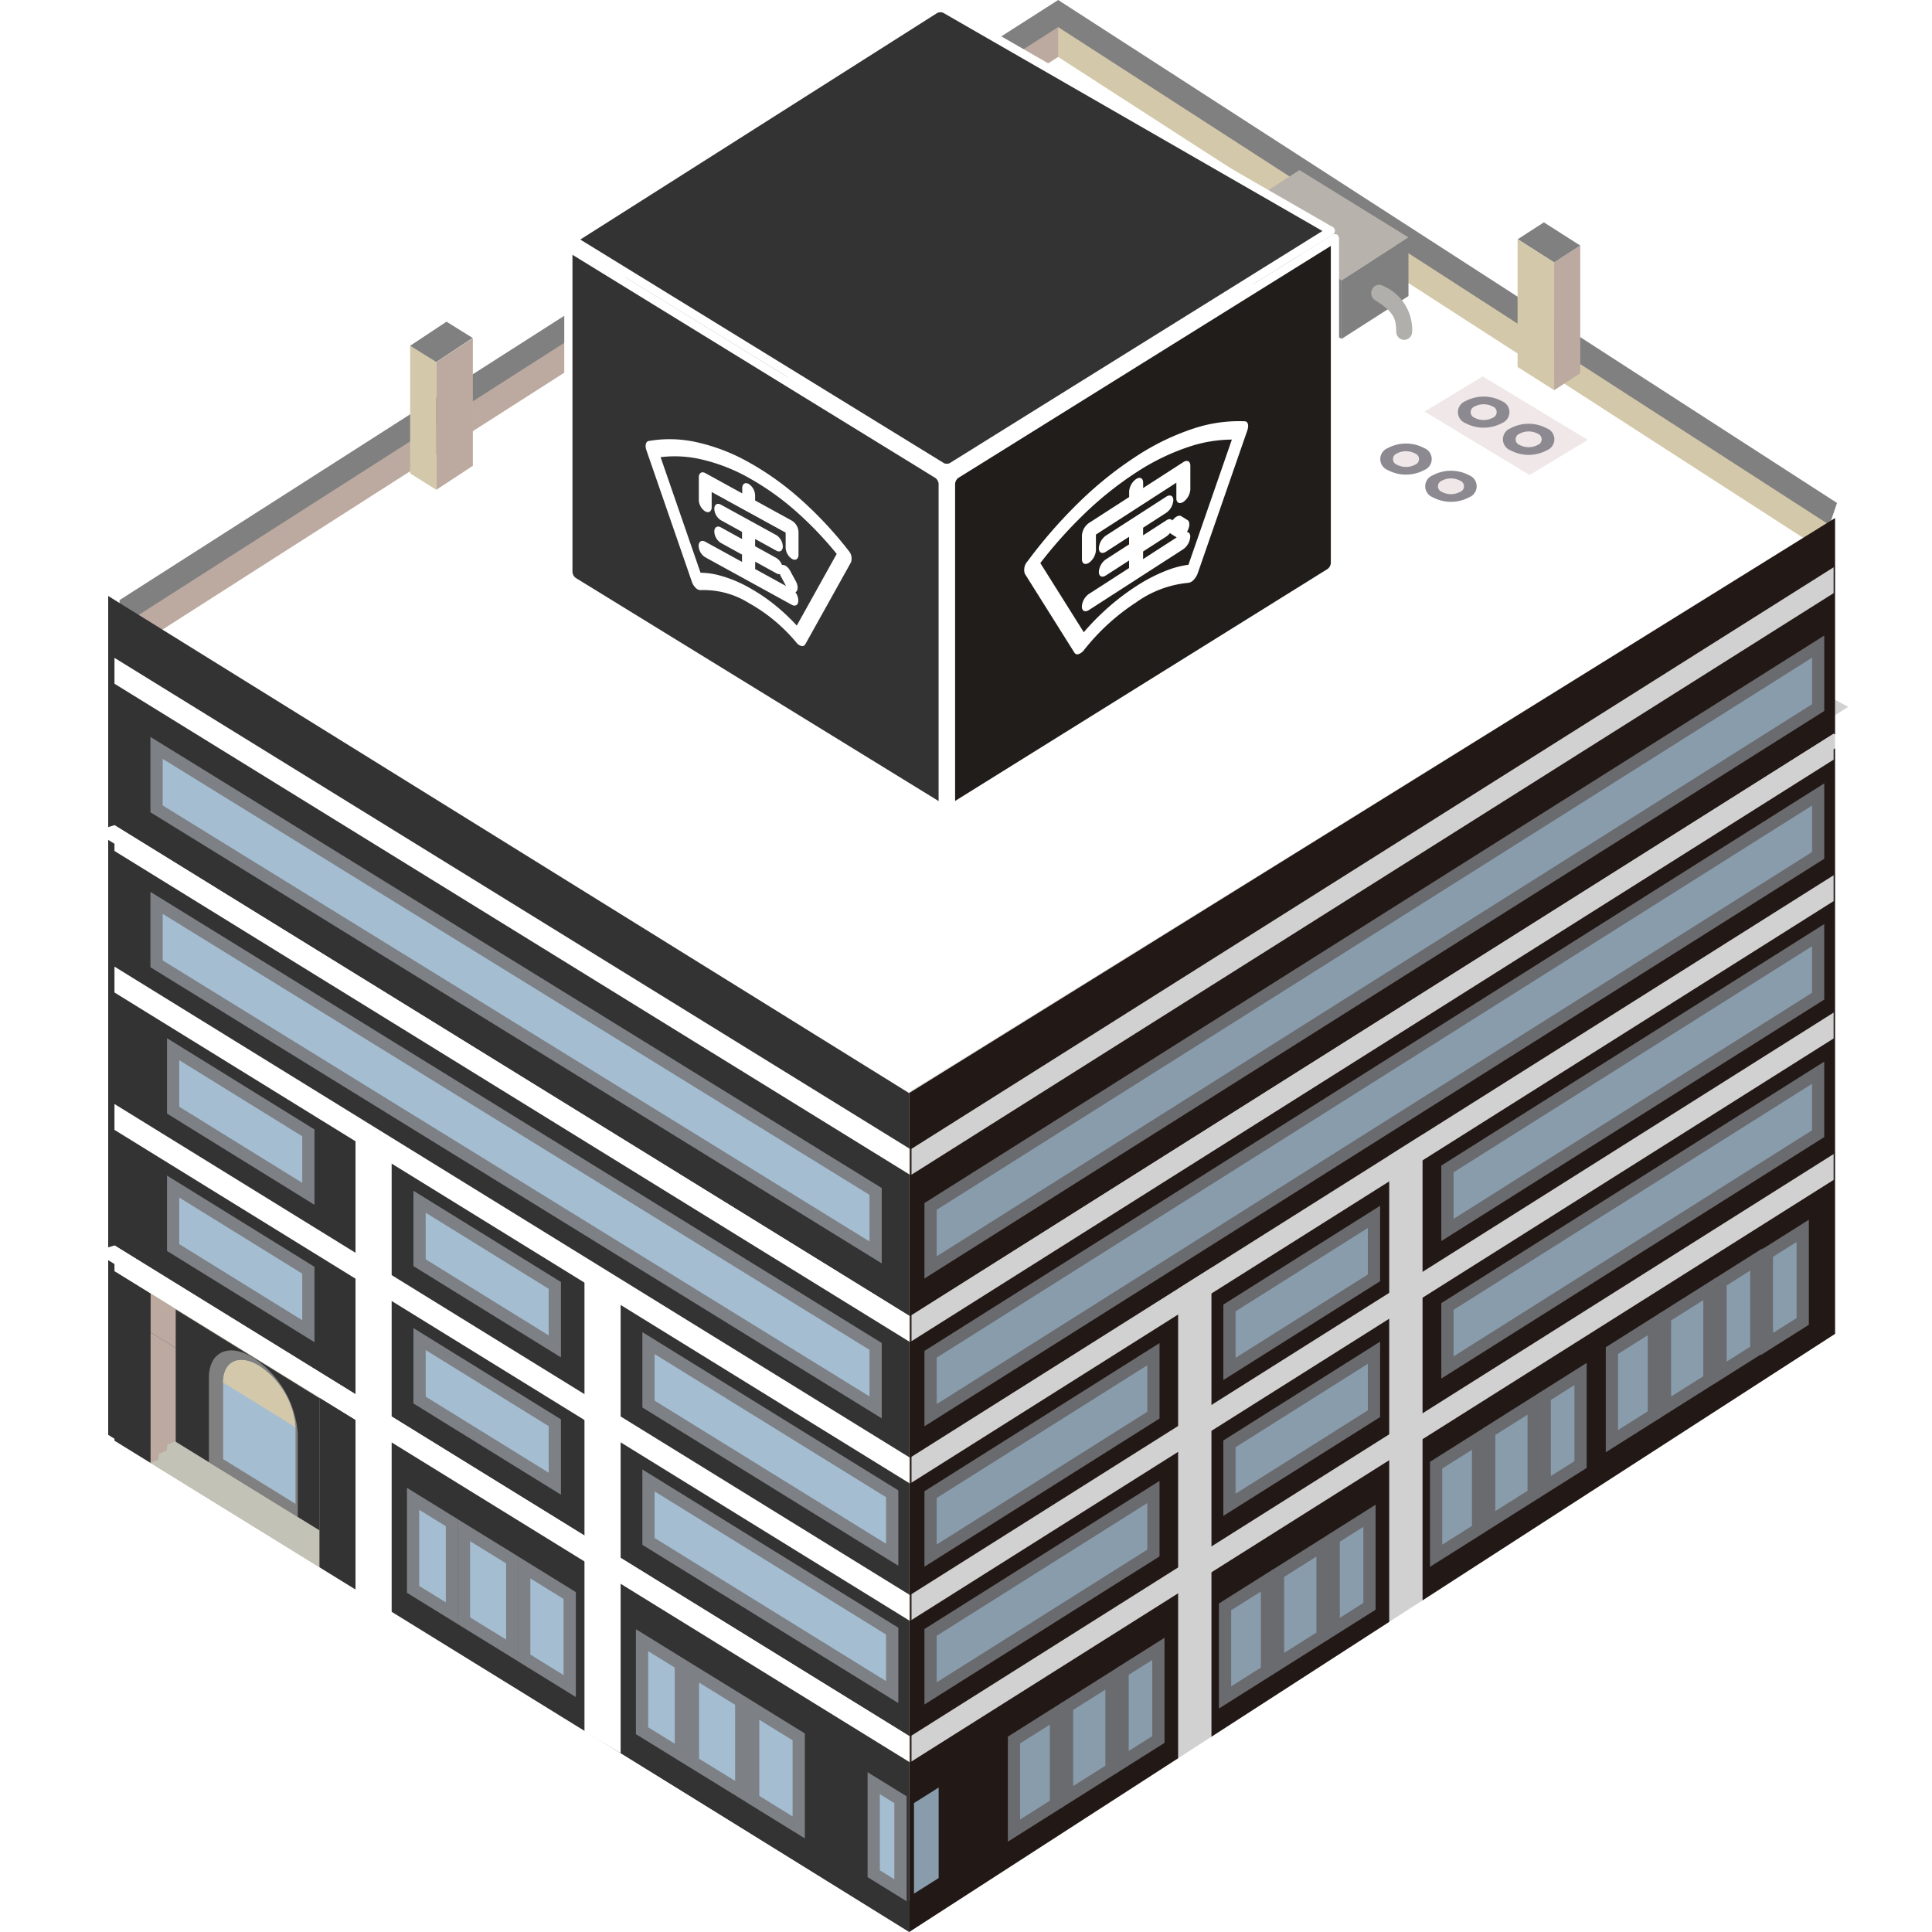 <svg height="100" viewBox="0 0 100 100" width="100" xmlns="http://www.w3.org/2000/svg"><path d="m0 0h100v100h-100z" fill="none"/><path d="m2623.445 36.025 1.354.842-1.884 1.247-1.352-.842z" fill="#808080" transform="translate(-2577.685 -33.895)"/><path d="m2612.047 35.159-48.583 31.061 41.885 24.28 46.032-29.29z" fill="#fff" transform="translate(-2557.276 -33.617)"/><path d="m2612.047 32.889-48.583 31.061v1.542l48.583-31.061 39.886 25.746.427-1.255z" fill="#808080" transform="translate(-2557.276 -32.889)"/><path d="m2612.047 34.955-48.583 31.061v1.542l48.583-31.058 39.886 25.746v-1.546z" fill="#d4c8aa" transform="translate(-2557.276 -33.552)"/><path d="m2563.463 66.016v1.542l48.583-31.06v-1.543z" fill="#5a337c" opacity=".2" transform="translate(-2557.276 -33.552)"/><path d="m2604.015 147.453-41.458-25.733v-43.42l41.458 25.733z" fill="#333" transform="translate(-2556.957 -47.453)"/><path d="m2674.389 114.59-47.924 30.96v-43.421l47.924-29.764z" fill="#231815" transform="translate(-2579.407 -45.55)"/><path d="m2674.379 100.92-47.728 30.1v-1.339l47.728-30.1z" fill="#fff" transform="translate(-2579.472 -54.278)"/><path d="m2674.379 77.454-47.728 30.1v-1.339l47.728-30.1z" fill="#fff" transform="translate(-2579.472 -46.752)"/><path d="m2674.379 90.141-47.728 30.1v-1.341l47.728-30.1z" fill="#fff" transform="translate(-2579.472 -50.821)"/><path d="m2674.379 111.386-47.728 30.1v-1.339l47.728-30.1z" fill="#fff" transform="translate(-2579.472 -57.635)"/><path d="m2637 168.145-2.172 1.37v-4.687l2.172-1.37z" fill="#a4bdd1" stroke="#7d8085" stroke-miterlimit="10" stroke-width=".634" transform="translate(-2582.344 -74.765)"/><path d="m2628.126 173.781-1.278.806v-4.687l1.278-.806z" fill="#a4bdd1" transform="translate(-2579.541 -76.572)"/><path d="m2641.362 165.476-2.3 1.451v-4.687l2.3-1.451z" fill="#a4bdd1" stroke="#7d8085" stroke-miterlimit="10" stroke-width=".634" transform="translate(-2583.832 -73.908)"/><path d="m2645.346 163.222-1.853 1.169v-4.691l1.853-1.169z" fill="#a4bdd1" stroke="#7d8085" stroke-miterlimit="10" stroke-width=".634" transform="translate(-2585.388 -73.186)"/><path d="m2653.84 158-2.172 1.37v-4.687l2.172-1.37z" fill="#a4bdd1" stroke="#7d8085" stroke-miterlimit="10" stroke-width=".634" transform="translate(-2588.26 -71.511)"/><path d="m2658.2 155.332-2.3 1.451v-4.683l2.3-1.451z" fill="#a4bdd1" stroke="#7d8085" stroke-miterlimit="10" stroke-width=".634" transform="translate(-2589.748 -70.655)"/><path d="m2662.189 153.077-1.853 1.169v-4.687l1.853-1.169z" fill="#a4bdd1" stroke="#7d8085" stroke-miterlimit="10" stroke-width=".634" transform="translate(-2591.305 -69.933)"/><path d="m2666.493 143.876-1.725 1.088v-24.53l1.725-1.088z" fill="#fff" transform="translate(-2592.862 -60.617)"/><path d="m2670.682 147.2-2.172 1.37v-4.687l2.172-1.37z" fill="#a4bdd1" stroke="#7d8085" stroke-miterlimit="10" stroke-width=".634" transform="translate(-2594.177 -68.045)"/><path d="m2675.045 144.526-2.3 1.451v-4.687l2.3-1.451z" fill="#a4bdd1" stroke="#7d8085" stroke-miterlimit="10" stroke-width=".634" transform="translate(-2595.664 -67.189)"/><path d="m2679.03 142.272-1.853 1.169v-4.687l1.853-1.169z" fill="#a4bdd1" stroke="#7d8085" stroke-miterlimit="10" stroke-width=".634" transform="translate(-2597.221 -66.467)"/><path d="m2684.708 138.472-2.172 1.37v-4.687l2.172-1.37z" fill="#a4bdd1" stroke="#7d8085" stroke-miterlimit="10" stroke-width=".634" transform="translate(-2599.104 -65.248)"/><path d="m2689.071 135.8-2.3 1.451v-4.687l2.3-1.451z" fill="#a4bdd1" stroke="#7d8085" stroke-miterlimit="10" stroke-width=".634" transform="translate(-2600.591 -64.392)"/><path d="m2693.055 133.549-1.853 1.169v-4.688l1.853-1.169z" fill="#a4bdd1" stroke="#7d8085" stroke-miterlimit="10" stroke-width=".634" transform="translate(-2602.148 -63.669)"/><path d="m2696.756 131.364-1.853 1.169v-4.687l1.853-1.169z" fill="#a4bdd1" stroke="#7d8085" stroke-miterlimit="10" stroke-width=".634" transform="translate(-2603.448 -62.968)"/><path d="m2649.651 154.02-1.725 1.088v-24.53l1.725-1.088z" fill="#fff" transform="translate(-2586.946 -63.87)"/><path d="m2674.379 122.165-47.728 30.1v-1.339l47.728-30.1z" fill="#fff" transform="translate(-2579.472 -61.092)"/><path d="m2675.177 89.1-47.727 30.1-.8-.3 47.728-30.1z" fill="#fff" transform="translate(-2579.472 -50.821)"/><path d="m2582.289 153.253 28.694 17.714v-1.589l-28.694-17.714z" fill="#333" transform="translate(-2563.888 -70.981)"/><path d="m2563.058 107.882 41.17 25.415v-1.339l-41.17-25.415z" fill="#fff" transform="translate(-2557.133 -56.511)"/><path d="m2563.058 97.1 41.17 25.415v-1.335l-41.17-25.415z" fill="#fff" transform="translate(-2557.133 -53.054)"/><path d="m2561.455 96.085 41.169 25.415 1.04-.32-41.169-25.415z" fill="#fff" transform="translate(-2556.57 -53.054)"/><path d="m2563.058 84.354 41.17 25.415v-1.339l-41.17-25.415z" fill="#fff" transform="translate(-2557.133 -48.965)"/><path d="m2563.058 118.349 41.17 25.415v-1.339l-41.17-25.415z" fill="#fff" transform="translate(-2557.133 -59.867)"/><path d="m2614.021 167.779 2.356 1.455v-4.687l-2.356-1.455z" fill="#a4bdd1" stroke="#7d8085" stroke-miterlimit="10" stroke-width=".634" transform="translate(-2575.036 -74.647)"/><path d="m2623.636 173.448 1.386.856v-4.687l-1.386-.856z" fill="#a4bdd1" stroke="#7d8085" stroke-miterlimit="10" stroke-width=".634" transform="translate(-2578.413 -76.464)"/><path d="m2609.212 164.945 2.5 1.54v-4.685l-2.5-1.54z" fill="#a4bdd1" stroke="#7d8085" stroke-miterlimit="10" stroke-width=".634" transform="translate(-2573.346 -73.738)"/><path d="m2605.153 162.552 2.01 1.241v-4.687l-2.01-1.241z" fill="#a4bdd1" stroke="#7d8085" stroke-miterlimit="10" stroke-width=".634" transform="translate(-2571.921 -72.97)"/><path d="m2595.75 157.009 2.356 1.455v-4.687l-2.356-1.455z" fill="#a4bdd1" stroke="#7d8085" stroke-miterlimit="10" stroke-width=".634" transform="translate(-2568.617 -71.193)"/><path d="m2590.943 154.174 2.5 1.54v-4.687l-2.5-1.54z" fill="#a4bdd1" stroke="#7d8085" stroke-miterlimit="10" stroke-width=".634" transform="translate(-2566.929 -70.283)"/><path d="m2586.883 151.781 2.011 1.241v-4.687l-2.011-1.241z" fill="#a4bdd1" stroke="#7d8085" stroke-miterlimit="10" stroke-width=".634" transform="translate(-2565.502 -69.516)"/><path d="m2582.289 142.8 1.871 1.126v-24.391l-1.871-1.126z" fill="#fff" transform="translate(-2563.888 -60.316)"/><path d="m2600.558 153.3 1.872 1.126v-24.394l-1.872-1.126z" fill="#fff" transform="translate(-2570.306 -63.683)"/><path d="m2563.058 129.127 41.17 25.415v-1.342l-41.17-25.415z" fill="#fff" transform="translate(-2557.133 -63.324)"/><path d="m2579.4 148.163 1.871 1.155v-8.767l-1.871-1.151z" fill="#333" transform="translate(-2562.875 -67.047)"/><path d="m2563.058 138.526 1.871 1.155v-8.767l-1.871-1.155z" fill="#333" transform="translate(-2557.133 -63.956)"/><path d="m2574.675 138.86-8.732-5.391v-2.009l8.732 5.391z" fill="#d4c8aa" transform="translate(-2558.146 -64.502)"/><path d="m2565.942 134.417 8.732 5.391v6.758l-8.732-5.391z" fill="#d4c8aa" transform="translate(-2558.146 -65.45)"/><path d="m2565.942 131.488 8.732 5.391v8.748l-8.732-5.391z" fill="#5a337c" opacity=".2" transform="translate(-2558.146 -64.511)"/><path d="m2567.945 139.545 7.433 4.589v-6.876l-7.433-4.589z" fill="#333" transform="translate(-2558.85 -64.889)"/><path d="m2561.455 128.108 41.169 25.415 1.04-.32-41.169-25.415z" fill="#fff" transform="translate(-2556.57 -63.324)"/><path d="m2572.893 136.167a5.156 5.156 0 0 1 2.3 3.888v4.358l-4.6-2.839v-4.358c.001-1.364 1.031-1.833 2.3-1.049z" fill="#808080" transform="translate(-2559.781 -65.89)"/><path d="m2573.6 136.828a4.2 4.2 0 0 1 1.873 3.167v3.966l-3.746-2.312v-3.966c-.001-1.111.837-1.493 1.873-.855z" fill="#a4bdd1" transform="translate(-2560.178 -66.124)"/><path d="m2573.6 136.828c-1.034-.639-1.873-.256-1.873.855l3.746 2.312a4.2 4.2 0 0 0 -1.873-3.167z" fill="#d4c8aa" transform="translate(-2560.178 -66.124)"/><path d="m2574.672 149.219-8.736-5.384.408-.179.025-.289.409-.179.024-.289.408-.179 7.462 4.6z" fill="#c2c3b6" transform="translate(-2558.144 -68.113)"/><path d="m2679.278 58.211-1.352.876v-6.61l1.352-.874z" fill="#d4c8aa" transform="translate(-2597.485 -38.891)"/><path d="m2679.278 58.211-1.352.876v-6.61l1.352-.874z" fill="#5a337c" opacity=".2" transform="translate(-2597.485 -38.891)"/><path d="m2676.376 49.832-1.353.874 1.883 1.2 1.352-.874z" fill="#808080" transform="translate(-2596.465 -38.323)"/><path d="m2676.9 58.93-1.892-1.2v-6.61l1.892 1.2z" fill="#d4c8aa" transform="translate(-2596.459 -38.737)"/><path d="m2586.65 65.844 1.351.844v-6.61l-1.351-.842z" fill="#d4c8aa" transform="translate(-2565.421 -41.339)"/><path d="m2588.532 57.4 1.353.842-1.885 1.248-1.351-.842z" fill="#808080" transform="translate(-2565.421 -40.75)"/><path d="m2588.737 66.5 1.89-1.241v-6.61l-1.89 1.244z" fill="#d4c8aa" transform="translate(-2566.154 -41.149)"/><path d="m2588.737 66.5 1.89-1.241v-6.61l-1.89 1.244z" fill="#5a337c" opacity=".2" transform="translate(-2566.154 -41.149)"/><path d="m2621.564 44.469 1.352.844v-6.613l-1.352-.842z" fill="#d4c8aa" transform="translate(-2577.685 -34.484)"/><path d="m2623.65 45.12 1.891-1.242v-6.61l-1.891 1.244z" fill="#d4c8aa" transform="translate(-2578.418 -34.294)"/><path d="m2623.65 45.12 1.891-1.242v-6.61l-1.891 1.244z" fill="#5a337c" opacity=".2" transform="translate(-2578.418 -34.294)"/><path d="m2661.372 49.335-5.639-3.482-3.465 2.22 5.638 3.481z" fill="#b1afab" transform="translate(-2588.471 -37.047)"/><path d="m2664.426 50.979-3.466 2.22v3.035l3.466-2.22z" fill="#808080" transform="translate(-2591.524 -38.691)"/><path d="m2661.372 49.335-5.639-3.482-3.465 2.22 5.638 3.481z" fill="#d1c6b0" opacity=".2" transform="translate(-2588.471 -37.047)"/><path d="m2657.906 52.6-5.638-3.481v3.035l5.638 3.481z" fill="#808080" transform="translate(-2588.471 -38.095)"/><path d="m2665.037 57.44a.414.414 0 0 1 -.41-.415c-.013-.626-.07-1.01-1.094-1.635a.438.438 0 0 1 -.144-.586.4.4 0 0 1 .562-.156 2.476 2.476 0 0 1 1.5 2.349.426.426 0 0 1 -.4.443z" fill="#b1afab" transform="translate(-2592.357 -39.849)"/><path d="m2567.738 115.991 7 4.331v-3.156l-7-4.331z" fill="#a4bdd1" stroke="#7d8085" stroke-miterlimit="10" stroke-width=".634" transform="translate(-2558.777 -58.529)"/><path d="m2567.738 126.457 7 4.331v-3.156l-7-4.331z" fill="#a4bdd1" stroke="#7d8085" stroke-miterlimit="10" stroke-width=".634" transform="translate(-2558.777 -61.885)"/><path d="m2587.4 127.614 7 4.331v-3.156l-7-4.331z" fill="#a4bdd1" stroke="#7d8085" stroke-miterlimit="10" stroke-width=".634" transform="translate(-2565.683 -62.256)"/><path d="m2587.4 138.08 7 4.331v-3.156l-7-4.331z" fill="#a4bdd1" stroke="#7d8085" stroke-miterlimit="10" stroke-width=".634" transform="translate(-2565.683 -65.614)"/><path d="m2605.666 138.385 12.614 7.8v-3.156l-12.614-7.8z" fill="#a4bdd1" stroke="#7d8085" stroke-miterlimit="10" stroke-width=".634" transform="translate(-2572.1 -65.711)"/><path d="m2605.666 148.851 12.614 7.8v-3.156l-12.614-7.8z" fill="#a4bdd1" stroke="#7d8085" stroke-miterlimit="10" stroke-width=".634" transform="translate(-2572.1 -69.068)"/><path d="m2616.191 62.859-.269-.207v-4.412a.293.293 0 0 1 .281-.3.284.284 0 0 1 .282.291v4.413z" fill="#808080" transform="translate(-2575.703 -40.924)"/><path d="m2605.4 62.979-.27-.207v-4.412a.292.292 0 0 1 .281-.3.284.284 0 0 1 .281.291v4.413z" fill="#808080" transform="translate(-2571.91 -40.962)"/><path d="m2610.957 66.189-.269-.207v-4.412a.292.292 0 0 1 .28-.3.284.284 0 0 1 .282.291v4.413z" fill="#808080" transform="translate(-2573.865 -41.992)"/><path d="m2612.708 56.243v-7.425l-7.614.088v7.51a2.039 2.039 0 0 0 1.114 1.67 5.526 5.526 0 0 0 5.384-.062 2.059 2.059 0 0 0 1.116-1.781z" fill="#838080" transform="translate(-2571.9 -37.998)"/><path d="m2611.662 45.738a6.09 6.09 0 0 0 -5.936.069c-1.639 1.049-1.639 2.718 0 3.729a6.09 6.09 0 0 0 5.936-.069c1.638-1.048 1.638-2.718 0-3.729z" fill="#fff" transform="translate(-2571.69 -36.773)"/><path d="m2619 57.31a.5.5 0 0 1 -.257-.062l-19.069-11.727v-.074l18.72-11.883a.544.544 0 0 1 .277-.069.517.517 0 0 1 .249.056l19.907 11.453-19.565 12.241a.509.509 0 0 1 -.262.065z" fill="#333" transform="translate(-2569.997 -33.084)"/><path d="m2618.532 33.614a.337.337 0 0 1 .147.029l19.626 11.291-19.292 12.015a.312.312 0 0 1 -.152.032.308.308 0 0 1 -.148-.031l-18.821-11.573 18.473-11.727a.345.345 0 0 1 .166-.036m0-.447a.737.737 0 0 0 -.388.1l-18.72 11.883a.249.249 0 0 0 0 .459l19.077 11.727a.771.771 0 0 0 .736 0l19.564-12.188a.238.238 0 0 0 -.008-.444l-19.906-11.453a.724.724 0 0 0 -.353-.084z" fill="#fff" transform="translate(-2569.855 -32.978)"/><path d="m2629.8 63.757a.661.661 0 0 1 .263-.484l19.566-12.185.045 16.791a.662.662 0 0 1 -.264.484l-19.566 12.185-.035.014z" fill="#211d1b" transform="translate(-2580.58 -38.726)"/><path d="m2649.347 51.337v16.426a.447.447 0 0 1 -.159.291l-19.288 12.012v-16.425a.447.447 0 0 1 .159-.291l19.287-12.012m.227-.613a.319.319 0 0 0 -.166.055l-19.566 12.186a.884.884 0 0 0 -.368.676v16.763c0 .174.083.274.2.274a.32.32 0 0 0 .167-.055l19.566-12.186a.885.885 0 0 0 .367-.676v-16.762c0-.174-.082-.274-.2-.274z" fill="#fff" transform="translate(-2580.464 -38.609)"/><path d="m2618.662 80.8a.13.13 0 0 1 -.058-.023l-19.069-11.726a.655.655 0 0 1 -.264-.481v-16.76l19.116 11.7a.656.656 0 0 1 .264.481v16.763z" fill="#333" transform="translate(-2569.854 -38.957)"/><path d="m2599.37 52.015 18.793 11.557a.442.442 0 0 1 .158.288v16.43l-18.794-11.557a.442.442 0 0 1 -.157-.288v-16.431m-.225-.609c-.121 0-.2.1-.2.275v16.765a.876.876 0 0 0 .369.674l19.069 11.726a.324.324 0 0 0 .166.054c.12 0 .2-.1.2-.275v-16.765a.878.878 0 0 0 -.368-.674l-19.069-11.726a.327.327 0 0 0 -.166-.054z" fill="#fff" transform="translate(-2569.739 -38.827)"/><path d="m2615.944 72.125a19.914 19.914 0 0 0 -2.444-2.625 14.922 14.922 0 0 0 -2.731-1.957 9.832 9.832 0 0 0 -2.731-1.043 6.349 6.349 0 0 0 -2.441-.054c-.149.028-.2.228-.125.46l2.363 6.837a.785.785 0 0 0 .2.311.346.346 0 0 0 .258.11 4.413 4.413 0 0 1 2.475.662 8.756 8.756 0 0 1 2.476 2.056.465.465 0 0 0 .259.175.177.177 0 0 0 .2-.091l2.364-4.241a.607.607 0 0 0 -.123-.6zm-2.683 3.875a10.135 10.135 0 0 0 -.977-.937 9.543 9.543 0 0 0 -1.514-1.041 6.618 6.618 0 0 0 -1.513-.62 3.892 3.892 0 0 0 -.977-.137l-2.068-5.982a6.049 6.049 0 0 1 2.009.092 9.175 9.175 0 0 1 2.548.973 13.939 13.939 0 0 1 2.549 1.826 18.38 18.38 0 0 1 2.009 2.115z" fill="#fff" transform="translate(-2572.02 -43.62)"/><path d="m2614.509 71.389-1.914-1.052v-.272a.728.728 0 0 0 -.333-.584c-.184-.1-.333 0-.333.218v.272l-1.914-1.052c-.184-.1-.333 0-.333.218v1.183a.727.727 0 0 0 .333.584c.184.1.332 0 .332-.218v-.786l3.829 2.1v.782a.727.727 0 0 0 .333.583c.184.1.333 0 .333-.218v-1.175a.727.727 0 0 0 -.333-.583z" fill="#fff" transform="translate(-2573.511 -44.433)"/><path d="m2614.68 75.852h.007c.136-.074.146-.323.022-.556l-.3-.552c-.11-.207-.289-.331-.423-.3a.7.7 0 0 0 -.291-.364l-1.1-.607v-.378l1.1.607c.184.1.334 0 .334-.219a.732.732 0 0 0 -.334-.586l-2.877-1.58c-.186-.1-.334 0-.334.219a.729.729 0 0 0 .334.586l1.1.607v.371l-1.1-.607c-.186-.1-.334 0-.334.219a.729.729 0 0 0 .334.586l1.1.607v.378l-1.911-1.049c-.185-.1-.335 0-.335.219a.729.729 0 0 0 .335.586l4.491 2.467c.185.1.334 0 .334-.219a.737.737 0 0 0 -.152-.435zm-2.08-1.582 1.1.607a.261.261 0 0 0 .176.036.941.941 0 0 0 .043.1l.277.518-1.6-.879z" fill="#fff" transform="translate(-2573.511 -45.199)"/><path d="m2647.058 64.985a7.436 7.436 0 0 0 -2.656.376 12.539 12.539 0 0 0 -2.97 1.441 19.271 19.271 0 0 0 -2.971 2.39 25.413 25.413 0 0 0 -2.656 3.048.648.648 0 0 0 -.134.634l2.57 4.091a.177.177 0 0 0 .217.069.608.608 0 0 0 .282-.215 11.233 11.233 0 0 1 2.691-2.459 5.5 5.5 0 0 1 2.691-1.012.439.439 0 0 0 .281-.148.933.933 0 0 0 .218-.348l2.569-7.4c.088-.257.03-.459-.132-.467zm-2.918 7.427a4.734 4.734 0 0 0 -1.063.27 8.511 8.511 0 0 0 -1.645.842 12.215 12.215 0 0 0 -1.646 1.279 12.958 12.958 0 0 0 -1.063 1.1l-2.249-3.58a23.14 23.14 0 0 1 2.186-2.458 17.983 17.983 0 0 1 2.771-2.229 11.7 11.7 0 0 1 2.771-1.344 7.153 7.153 0 0 1 2.186-.36z" fill="#fff" transform="translate(-2582.627 -43.179)"/><path d="m2645.5 68.07-2.082 1.342v-.282c0-.23-.163-.311-.363-.182a.864.864 0 0 0 -.362.649v.282l-2.081 1.342a.866.866 0 0 0 -.362.649v1.23c0 .229.163.31.362.182a.865.865 0 0 0 .362-.649v-.812l4.163-2.685v.812c0 .23.163.311.363.182a.865.865 0 0 0 .361-.649v-1.228c-.003-.23-.161-.311-.361-.183z" fill="#fff" transform="translate(-2584.249 -44.152)"/><path d="m2645.683 72.533.007-.012c.148-.251.159-.522.024-.605l-.321-.2c-.12-.075-.315.024-.46.223-.062-.086-.18-.1-.317-.008l-1.2.774v-.393l1.2-.774a.865.865 0 0 0 .364-.651c0-.23-.162-.312-.364-.183l-3.127 2.017a.867.867 0 0 0 -.364.652c0 .23.163.312.364.183l1.2-.774v.393l-1.2.774a.866.866 0 0 0 -.364.651c0 .231.163.312.364.183l1.2-.774v.391l-2.079 1.34a.867.867 0 0 0 -.364.651c0 .23.163.312.364.183l4.883-3.149a.868.868 0 0 0 .364-.652c.001-.147-.069-.234-.174-.24zm-2.267 1.009 1.2-.774a.751.751 0 0 0 .192-.186.154.154 0 0 0 .047.045l.3.186-1.74 1.122z" fill="#fff" transform="translate(-2584.249 -44.997)"/><g fill="#a4bdd1"><path d="m2639.706 149.734-11.534 7.266v-3.156l11.534-7.269z" stroke="#7d8085" stroke-miterlimit="10" stroke-width=".634" transform="translate(-2580.006 -69.35)"/><path d="m2639.706 139.23-11.534 7.269v-3.156l11.534-7.269z" stroke="#7d8085" stroke-miterlimit="10" stroke-width=".634" transform="translate(-2580.006 -65.982)"/><path d="m2659.5 128.766-7.481 4.716v-3.156l7.481-4.716z" stroke="#7d8085" stroke-miterlimit="10" stroke-width=".634" transform="translate(-2588.382 -62.626)"/><path d="m2659.5 139.119-7.481 4.716v-3.155l7.481-4.716z" stroke="#7d8085" stroke-miterlimit="10" stroke-width=".634" transform="translate(-2588.382 -65.947)"/><path d="m2688.6 117.783-19.187 12.1v-3.156l19.187-12.1z" stroke="#7d8085" stroke-miterlimit="10" stroke-width=".634" transform="translate(-2594.494 -59.103)"/><path d="m2688.6 107.308-19.187 12.1v-3.158l19.187-12.1z" stroke="#7d8085" stroke-miterlimit="10" stroke-width=".634" transform="translate(-2594.494 -55.745)"/><path d="m2566.415 93.031 37.219 22.959v-3.156l-37.219-22.959z" stroke="#7d8085" stroke-miterlimit="10" stroke-width=".634" transform="translate(-2558.312 -51.165)"/><path d="m2566.415 104.839 37.219 22.959v-3.156l-37.219-22.959z" stroke="#7d8085" stroke-miterlimit="10" stroke-width=".634" transform="translate(-2558.312 -54.952)"/><path d="m2674.112 96.577-45.94 28.975v-3.152l45.94-28.975z" stroke="#7d8085" stroke-miterlimit="10" stroke-width=".634" transform="translate(-2580.006 -52.302)"/><path d="m2674.112 85.318-45.94 28.975v-3.156l45.94-28.975z" stroke="#7d8085" stroke-miterlimit="10" stroke-width=".634" transform="translate(-2580.006 -48.692)"/></g><path d="m2674.389 103.525v-20.954l.681-.435-.681-.364v-9.407l-47.924 29.712v43.473l47.924-30.96z" fill="#211d1b" opacity=".2" transform="translate(-2579.407 -45.55)"/><path d="m2676.034 64.856-3.009 1.819-5.437-3.287 3.009-1.819z" fill="#efe7e8" fill-rule="evenodd" transform="translate(-2593.853 -42.087)"/><path d="m2674.229 66.553a2 2 0 0 0 1.883 0 .61.61 0 0 0 0-1.138 2 2 0 0 0 -1.883 0 .611.611 0 0 0 0 1.138z" fill="#8c8990" fill-rule="evenodd" transform="translate(-2596.049 -43.245)"/><path d="m2670.64 64.481a2 2 0 0 0 1.884 0 .61.61 0 0 0 0-1.138 2 2 0 0 0 -1.884 0 .611.611 0 0 0 0 1.138z" fill="#8c8990" fill-rule="evenodd" transform="translate(-2594.788 -42.58)"/><path d="m2671.462 64.388a1.01 1.01 0 0 0 .953 0 .309.309 0 0 0 0-.576 1.01 1.01 0 0 0 -.953 0 .309.309 0 0 0 0 .576z" fill="#efe7e8" fill-rule="evenodd" transform="translate(-2595.144 -42.768)"/><path d="m2675.051 66.46a1.01 1.01 0 0 0 .953 0 .309.309 0 0 0 0-.576 1.01 1.01 0 0 0 -.953 0 .309.309 0 0 0 0 .576z" fill="#efe7e8" fill-rule="evenodd" transform="translate(-2596.405 -43.433)"/><path d="m2668.032 70.131a2 2 0 0 0 1.884 0 .611.611 0 0 0 0-1.138 2 2 0 0 0 -1.884 0 .61.61 0 0 0 0 1.138z" fill="#8c8990" fill-rule="evenodd" transform="translate(-2593.872 -44.392)"/><path d="m2664.444 68.059a2 2 0 0 0 1.884 0 .611.611 0 0 0 0-1.138 2 2 0 0 0 -1.884 0 .61.61 0 0 0 0 1.138z" fill="#8c8990" fill-rule="evenodd" transform="translate(-2592.611 -43.728)"/><path d="m2665.265 67.966a1.01 1.01 0 0 0 .953 0 .309.309 0 0 0 0-.576 1.012 1.012 0 0 0 -.954 0 .309.309 0 0 0 0 .576z" fill="#efe7e8" fill-rule="evenodd" transform="translate(-2592.967 -43.916)"/><path d="m2668.853 70.038a1.011 1.011 0 0 0 .954 0 .309.309 0 0 0 0-.576 1.01 1.01 0 0 0 -.954 0 .309.309 0 0 0 0 .576z" fill="#efe7e8" fill-rule="evenodd" transform="translate(-2594.228 -44.58)"/></svg>